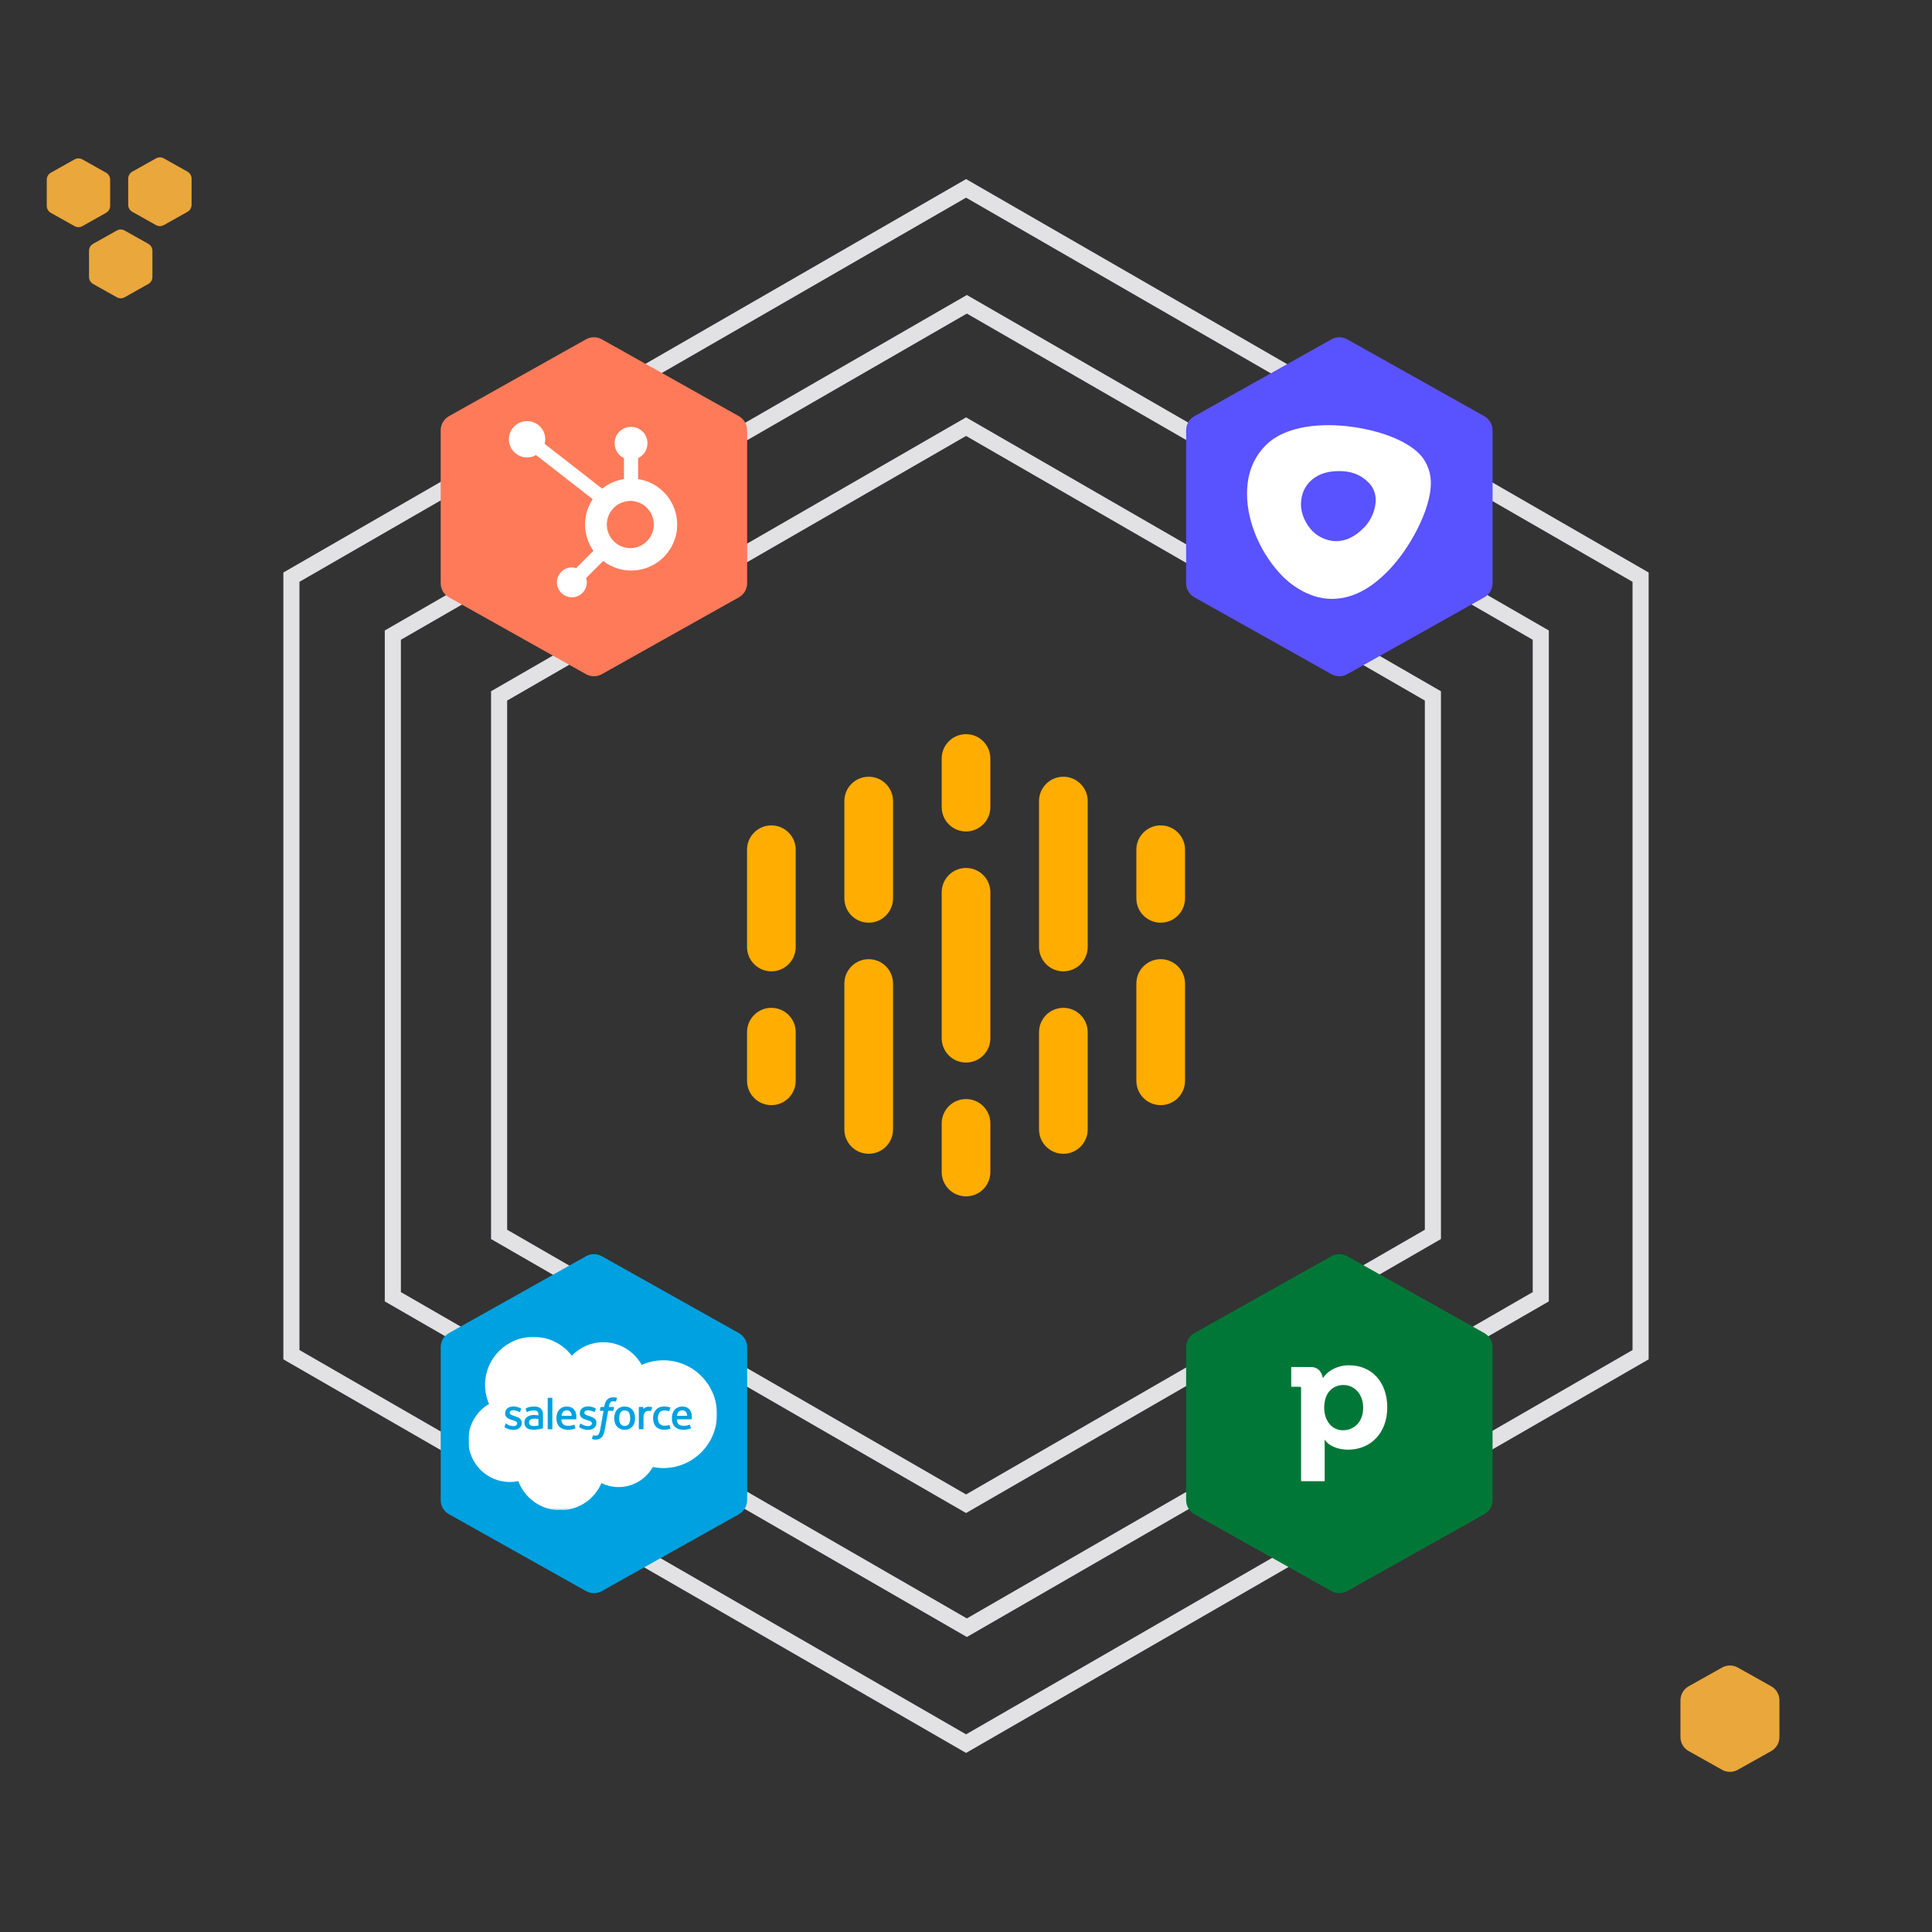 <?xml version="1.0" encoding="UTF-8"?>
<svg xmlns="http://www.w3.org/2000/svg" width="1200" height="1200" viewBox="0 0 1200 1200" fill="none">
  <rect x="0" y="0" width="1200" height="1200" fill="#333333" stroke="none"/>
  <path d="M244 394.488L244 805.435L600.538 1011L957 805.435L957 394.488L600.538 189L244 394.488Z" stroke="#E2E2E4" stroke-width="10" stroke-miterlimit="10"></path>
  <path d="M181 358.486L181 841.423L600.045 1083L1019 841.423L1019 358.486L600.045 117L181 358.486Z" stroke="#E2E2E4" stroke-width="10" stroke-miterlimit="10"></path>
  <path d="M310 432.241L310 766.697L600.031 934L890 766.697V432.241L600.031 265L310 432.241Z" stroke="#E2E2E4" stroke-width="10" stroke-miterlimit="10"></path>
  <path d="M364.002 210.743C367.041 209.039 370.747 209.039 373.786 210.743L458.957 258.51C462.112 260.28 464.065 263.615 464.065 267.232V362.269C464.065 365.886 462.112 369.222 458.957 370.991L373.786 418.758C370.747 420.462 367.041 420.462 364.002 418.758L278.831 370.991C275.676 369.222 273.723 365.886 273.723 362.269L273.723 267.232C273.723 263.615 275.676 260.28 278.831 258.51L364.002 210.743Z" fill="#FF7A59"></path>
  <path d="M396.351 297.574V284.539C398.074 283.733 399.533 282.456 400.557 280.854C401.582 279.252 402.131 277.392 402.139 275.491V275.191C402.139 269.647 397.645 265.153 392.101 265.153H391.802C386.258 265.153 381.763 269.647 381.763 275.191V275.491C381.772 277.392 382.321 279.252 383.345 280.854C384.37 282.456 385.829 283.733 387.551 284.539V297.574C382.6 298.332 377.937 300.385 374.035 303.525L338.284 275.679C338.539 274.759 338.672 273.812 338.687 272.862C338.691 270.625 338.032 268.437 336.793 266.574C335.553 264.712 333.789 263.259 331.724 262.399C329.658 261.539 327.384 261.311 325.189 261.744C322.994 262.177 320.977 263.251 319.392 264.83C317.808 266.409 316.727 268.423 316.288 270.617C315.848 272.81 316.068 275.085 316.922 277.153C317.775 279.221 319.222 280.99 321.08 282.236C322.939 283.481 325.125 284.147 327.362 284.15C329.319 284.141 331.24 283.618 332.932 282.635L368.137 310.029C361.664 319.807 361.837 332.549 368.573 342.148L357.865 352.858C356.999 352.582 356.098 352.435 355.189 352.422C350.061 352.427 345.907 356.585 345.908 361.713C345.91 366.841 350.067 370.997 355.194 370.999C360.322 371 364.481 366.846 364.485 361.718C364.473 360.809 364.326 359.908 364.049 359.042L374.641 348.446C384.106 355.732 397.105 356.36 407.228 350.019C417.35 343.679 422.459 331.709 420.033 320.013C417.608 308.318 408.161 299.367 396.351 297.574V297.574ZM391.961 340.447C390.004 340.5 388.056 340.16 386.233 339.448C384.41 338.735 382.748 337.665 381.345 336.299C379.942 334.934 378.827 333.301 378.066 331.497C377.305 329.694 376.912 327.756 376.912 325.798C376.912 323.841 377.305 321.903 378.066 320.099C378.827 318.296 379.942 316.663 381.345 315.298C382.748 313.932 384.41 312.862 386.233 312.149C388.056 311.437 390.004 311.097 391.961 311.149C399.847 311.425 406.098 317.896 406.103 325.788C406.106 333.678 399.861 340.156 391.975 340.44" fill="white"></path>
  <path d="M827.002 210.743C830.041 209.039 833.747 209.039 836.786 210.743L921.957 258.51C925.112 260.28 927.065 263.615 927.065 267.232V362.269C927.065 365.886 925.112 369.222 921.957 370.991L836.786 418.758C833.747 420.462 830.041 420.462 827.002 418.758L741.831 370.991C738.676 369.222 736.723 365.886 736.723 362.269V267.232C736.723 263.615 738.676 260.28 741.831 258.51L827.002 210.743Z" fill="#5952FF"></path>
  <g clip-path="url(#clip0_13_478)">
    <path fill-rule="evenodd" clip-rule="evenodd" d="M825.338 264.079C842.825 264.079 869.249 269.479 881.549 281.861C884.665 285.001 888.742 291.15 888.742 300.156C888.742 316.167 875.927 340.734 861.777 354.982C854.462 362.348 842.825 371.973 827.172 371.973C811.871 371.973 800.184 361.51 796.801 358.103C783.841 345.055 774.558 325.25 774.558 306.783C774.558 295.131 777.857 284.94 786.275 276.469C794.071 268.622 807.504 264.079 825.338 264.079ZM846.983 327.934C852.887 321.988 854.477 314.665 854.477 310.634C854.477 307.712 853.714 303.425 850.083 299.773C844.515 294.167 838.348 292.584 831.639 292.584C823.141 292.584 817.431 295.288 813.629 299.119C810.646 302.121 808.068 306.737 808.068 313.295C808.068 319.85 811.539 326.183 815.322 329.988C818.816 333.506 824.308 336.11 829.838 336.11C835.369 336.11 841.078 333.881 846.983 327.934Z" fill="white"></path>
  </g>
  <path d="M827.002 780.245C830.041 778.541 833.747 778.541 836.786 780.245L921.957 828.012C925.112 829.781 927.065 833.116 927.065 836.734V931.77C927.065 935.387 925.112 938.723 921.957 940.492L836.786 988.259C833.747 989.963 830.041 989.963 827.002 988.259L741.831 940.492C738.676 938.723 736.723 935.387 736.723 931.77V836.733C736.723 833.116 738.676 829.781 741.831 828.012L827.002 780.245Z" fill="#017737"></path>
  <path d="M861.655 874.208C861.655 889.774 851.611 900.42 837.25 900.42C830.423 900.42 824.796 897.607 822.69 894.091L822.79 897.706V920H808.129V862.357C808.129 861.555 807.93 861.351 807.024 861.351H802V849.101H814.254C819.877 849.101 821.285 853.921 821.684 856.032C823.895 852.317 829.716 848 837.952 848C852.114 847.995 861.655 858.537 861.655 874.208ZM846.691 874.307C846.691 865.972 841.269 860.25 834.437 860.25C828.815 860.25 822.486 863.965 822.486 874.412C822.486 881.239 826.301 888.369 834.238 888.369C840.064 888.365 846.691 884.147 846.691 874.307Z" fill="white"></path>
  <path d="M364.002 780.245C367.041 778.541 370.747 778.541 373.786 780.245L458.957 828.012C462.112 829.781 464.065 833.116 464.065 836.734V931.77C464.065 935.387 462.112 938.723 458.957 940.492L373.786 988.259C370.747 989.963 367.041 989.963 364.002 988.259L278.831 940.492C275.676 938.723 273.723 935.387 273.723 931.77L273.723 836.733C273.723 833.116 275.676 829.781 278.831 828.012L364.002 780.245Z" fill="#00A1E0"></path>
  <g clip-path="url(#clip1_13_478)">
    <mask id="mask0_13_478" style="mask-type:alpha" maskUnits="userSpaceOnUse" x="291" y="830" width="155" height="108">
      <path d="M291.034 830.283H445.466V937.717H291.034V830.283Z" fill="white"></path>
    </mask>
    <g mask="url(#mask0_13_478)">
      <path fill-rule="evenodd" clip-rule="evenodd" d="M355.158 842.044C360.143 836.876 367.081 833.675 374.745 833.675C384.965 833.675 393.822 839.33 398.592 847.755C402.825 845.87 407.41 844.897 412.048 844.899C430.443 844.899 445.375 859.884 445.375 878.374C445.375 896.864 430.443 911.848 412.048 911.848C409.799 911.848 407.608 911.623 405.462 911.198C401.288 918.605 393.311 923.638 384.227 923.638C380.529 923.645 376.877 922.809 373.553 921.195C369.323 931.09 359.473 938.045 348.004 938.045C336.024 938.045 325.861 930.525 321.943 919.951C320.2 920.317 318.422 920.502 316.64 920.501C302.389 920.501 290.864 908.852 290.864 894.547C290.864 884.934 296.053 876.566 303.752 872.042C302.119 868.295 301.278 864.253 301.282 860.168C301.282 843.657 314.738 830.312 331.317 830.312C341.026 830.312 349.713 834.921 355.163 842.073" fill="white"></path>
      <path fill-rule="evenodd" clip-rule="evenodd" d="M313.37 886.149C313.273 886.401 313.405 886.453 313.436 886.498C313.726 886.707 314.021 886.859 314.316 887.029C315.894 887.86 317.382 888.103 318.938 888.103C322.106 888.103 324.076 886.424 324.076 883.721V883.668C324.076 881.169 321.85 880.258 319.772 879.608L319.5 879.52C317.928 879.013 316.571 878.571 316.571 877.541V877.489C316.571 876.607 317.365 875.956 318.592 875.956C319.954 875.956 321.578 876.408 322.617 876.98C322.617 876.98 322.925 877.178 323.037 876.882C323.098 876.722 323.627 875.31 323.684 875.152C323.744 874.986 323.639 874.861 323.53 874.797C322.338 874.073 320.691 873.581 318.988 873.581L318.672 873.582C315.771 873.582 313.744 875.329 313.744 877.829V877.882C313.744 880.517 315.981 881.377 318.07 881.971L318.406 882.075C319.928 882.541 321.245 882.945 321.245 884.008V884.062C321.245 885.04 320.388 885.769 319.014 885.769C318.479 885.769 316.777 885.76 314.931 884.599C314.708 884.469 314.581 884.376 314.409 884.271C314.318 884.217 314.091 884.118 313.992 884.414L313.368 886.144L313.37 886.149ZM359.754 886.144C359.657 886.396 359.789 886.449 359.821 886.494C360.11 886.703 360.406 886.854 360.701 887.025C362.28 887.856 363.767 888.099 365.323 888.099C368.491 888.099 370.461 886.419 370.461 883.717V883.664C370.461 881.164 368.241 880.254 366.158 879.604L365.886 879.516C364.313 879.008 362.956 878.566 362.956 877.537V877.484C362.956 876.602 363.751 875.952 364.977 875.952C366.34 875.952 367.958 876.404 369.003 876.975C369.003 876.975 369.31 877.173 369.423 876.878C369.483 876.718 370.013 875.306 370.064 875.147C370.125 874.982 370.019 874.857 369.911 874.792C368.719 874.068 367.072 873.577 365.369 873.577L365.052 873.578C362.151 873.578 360.124 875.325 360.124 877.824V877.878C360.124 880.513 362.361 881.372 364.45 881.966L364.786 882.07C366.313 882.536 367.625 882.941 367.625 884.004V884.057C367.625 885.035 366.767 885.765 365.393 885.765C364.858 885.765 363.151 885.756 361.311 884.594C361.088 884.465 360.957 884.375 360.788 884.267C360.731 884.231 360.463 884.127 360.372 884.409L359.747 886.14L359.754 886.144ZM391.429 880.847C391.429 882.374 391.143 883.578 390.583 884.432C390.024 885.274 389.18 885.687 388.005 885.687C386.83 885.687 385.99 885.278 385.439 884.438C384.884 883.589 384.604 882.379 384.604 880.853C384.604 879.326 384.886 878.127 385.439 877.285C385.988 876.448 386.824 876.046 388.005 876.046C389.186 876.046 390.026 876.452 390.583 877.285C391.146 878.127 391.429 879.326 391.429 880.853V880.847ZM394.075 878.02C393.814 877.143 393.41 876.374 392.871 875.73C392.331 875.085 391.65 874.565 390.838 874.192C390.032 873.816 389.078 873.626 387.999 873.626C386.921 873.626 385.973 873.817 385.161 874.192C384.354 874.567 383.667 875.085 383.128 875.73C382.59 876.374 382.186 877.143 381.924 878.02C381.666 878.891 381.535 879.841 381.535 880.853C381.535 881.865 381.666 882.815 381.924 883.686C382.184 884.562 382.589 885.331 383.128 885.976C383.668 886.62 384.354 887.135 385.161 887.502C385.973 887.869 386.926 888.055 387.999 888.055C389.073 888.055 390.026 887.869 390.833 887.502C391.639 887.136 392.326 886.62 392.865 885.976C393.404 885.331 393.808 884.562 394.069 883.686C394.327 882.815 394.458 881.865 394.458 880.853C394.458 879.846 394.327 878.891 394.069 878.02H394.075ZM415.814 885.258C415.727 885.001 415.476 885.098 415.476 885.098C415.092 885.244 414.682 885.38 414.244 885.448C413.804 885.517 413.313 885.552 412.797 885.552C411.519 885.552 410.497 885.172 409.77 884.421C409.038 883.669 408.629 882.459 408.635 880.819C408.639 879.326 409.001 878.206 409.651 877.347C410.293 876.499 411.281 876.058 412.587 876.058C413.677 876.058 414.511 876.184 415.386 876.456C415.386 876.456 415.593 876.546 415.692 876.274C415.924 875.635 416.096 875.177 416.345 874.476C416.416 874.275 416.243 874.191 416.18 874.166C415.837 874.033 415.027 873.814 414.414 873.722C413.841 873.635 413.176 873.59 412.427 873.59C411.314 873.59 410.326 873.779 409.48 874.154C408.634 874.529 407.919 875.048 407.351 875.692C406.783 876.337 406.352 877.106 406.062 877.982C405.776 878.853 405.631 879.809 405.631 880.821C405.631 883.004 406.221 884.773 407.391 886.068C408.561 887.369 410.321 888.025 412.614 888.025C413.971 888.025 415.362 887.752 416.362 887.358C416.362 887.358 416.552 887.266 416.469 887.044L415.817 885.258H415.814ZM420.444 879.377C420.57 878.529 420.804 877.822 421.171 877.273C421.72 876.437 422.556 875.979 423.731 875.979C424.906 875.979 425.684 876.439 426.241 877.273C426.61 877.825 426.771 878.557 426.831 879.377L420.415 879.376L420.444 879.377ZM429.358 877.511C429.132 876.668 428.574 875.815 428.211 875.424C427.632 874.808 427.07 874.373 426.508 874.135C425.696 873.792 424.823 873.615 423.941 873.617C422.823 873.617 421.806 873.805 420.983 874.188C420.16 874.573 419.467 875.098 418.922 875.754C418.378 876.41 417.968 877.185 417.707 878.072C417.446 878.949 417.314 879.91 417.314 880.917C417.314 881.946 417.451 882.901 417.72 883.766C417.992 884.637 418.43 885.401 419.02 886.034C419.611 886.673 420.366 887.17 421.274 887.521C422.177 887.869 423.273 888.049 424.528 888.045C427.117 888.037 428.479 887.463 429.036 887.152C429.135 887.096 429.229 887.001 429.112 886.725L428.527 885.091C428.437 884.848 428.19 884.936 428.19 884.936C427.548 885.174 426.64 885.603 424.511 885.597C423.12 885.595 422.092 885.186 421.445 884.546C420.786 883.89 420.457 882.934 420.406 881.577L429.376 881.584C429.376 881.584 429.613 881.582 429.637 881.352C429.647 881.257 429.944 879.52 429.37 877.513L429.358 877.511ZM348.735 879.377C348.862 878.529 349.096 877.822 349.462 877.273C350.011 876.437 350.847 875.979 352.022 875.979C353.198 875.979 353.976 876.439 354.532 877.273C354.9 877.825 355.062 878.557 355.122 879.377L348.707 879.376L348.735 879.377ZM357.649 877.511C357.424 876.668 356.865 875.815 356.502 875.424C355.923 874.808 355.361 874.373 354.799 874.135C353.987 873.792 353.114 873.615 352.232 873.617C351.114 873.617 350.098 873.805 349.274 874.188C348.451 874.573 347.758 875.098 347.213 875.754C346.67 876.41 346.26 877.185 345.998 878.072C345.738 878.949 345.607 879.91 345.607 880.917C345.607 881.946 345.742 882.901 346.013 883.766C346.285 884.637 346.723 885.401 347.308 886.034C347.898 886.673 348.653 887.17 349.562 887.521C350.464 887.869 351.555 888.049 352.815 888.045C355.404 888.037 356.767 887.463 357.323 887.152C357.422 887.096 357.516 887.001 357.399 886.725L356.814 885.091C356.724 884.848 356.476 884.936 356.476 884.936C355.834 885.174 354.926 885.603 352.797 885.597C351.412 885.595 350.378 885.186 349.731 884.546C349.072 883.89 348.743 882.934 348.692 881.577L357.663 881.584C357.663 881.584 357.899 881.582 357.923 881.352C357.933 881.257 358.23 879.52 357.655 877.513L357.649 877.511ZM329.374 885.201C329.023 884.922 328.974 884.853 328.858 884.672C328.68 884.399 328.589 884.01 328.589 883.513C328.589 882.732 328.85 882.167 329.39 881.788C329.384 881.789 330.162 881.121 331.99 881.143C332.804 881.158 333.616 881.227 334.42 881.35V885.404H334.421C334.421 885.404 333.286 885.648 332.002 885.725C330.18 885.834 329.374 885.202 329.379 885.204L329.374 885.201ZM332.94 878.925C332.576 878.898 332.105 878.885 331.543 878.885C330.777 878.885 330.033 878.98 329.34 879.167C328.642 879.354 328.012 879.645 327.472 880.032C326.931 880.416 326.487 880.919 326.172 881.502C325.855 882.09 325.693 882.78 325.693 883.56C325.693 884.352 325.831 885.036 326.103 885.596C326.37 886.151 326.772 886.631 327.273 886.992C327.771 887.353 328.386 887.62 329.095 887.778C329.8 887.938 330.594 888.019 331.469 888.019C332.389 888.019 333.303 887.942 334.188 887.794C334.943 887.664 335.694 887.518 336.442 887.357C336.741 887.289 337.073 887.199 337.073 887.199C337.294 887.143 337.277 886.907 337.277 886.907L337.272 878.764C337.272 876.978 336.793 875.649 335.847 874.829C334.904 874.009 333.525 873.596 331.736 873.596C331.066 873.596 329.982 873.687 329.335 873.816C329.335 873.816 327.381 874.194 326.575 874.823C326.575 874.823 326.398 874.931 326.495 875.177L327.13 876.874C327.209 877.094 327.425 877.018 327.425 877.018C327.425 877.018 327.492 876.992 327.572 876.945C329.292 876.012 331.472 876.04 331.472 876.04C332.437 876.04 333.187 876.235 333.686 876.617C334.175 876.991 334.425 877.556 334.425 878.743V879.12C333.658 879.009 332.948 878.945 332.948 878.945L332.94 878.925ZM405.046 874.327C405.059 874.298 405.066 874.266 405.066 874.233C405.066 874.201 405.06 874.168 405.047 874.138C405.035 874.108 405.016 874.081 404.993 874.059C404.97 874.036 404.942 874.018 404.911 874.006C404.759 873.949 403.997 873.789 403.413 873.752C402.288 873.682 401.664 873.871 401.102 874.122C400.547 874.372 399.932 874.772 399.592 875.236L399.59 874.15C399.59 874.001 399.484 873.881 399.333 873.881H397.039C396.891 873.881 396.783 874.001 396.783 874.15V887.438C396.783 887.51 396.812 887.579 396.863 887.63C396.914 887.681 396.983 887.709 397.055 887.709H399.405C399.477 887.709 399.546 887.681 399.597 887.63C399.648 887.579 399.677 887.51 399.677 887.438V880.766C399.677 879.873 399.775 878.985 399.972 878.425C400.167 877.872 400.431 877.43 400.756 877.113C401.066 876.808 401.446 876.581 401.863 876.452C402.254 876.34 402.66 876.283 403.067 876.283C403.535 876.283 404.049 876.403 404.049 876.403C404.222 876.422 404.318 876.317 404.376 876.162C404.53 875.755 404.967 874.534 405.052 874.291" fill="#00A1E0"></path>
      <path fill-rule="evenodd" clip-rule="evenodd" d="M383.092 868.195C382.802 868.107 382.506 868.037 382.207 867.986C381.805 867.919 381.398 867.887 380.99 867.892C379.37 867.892 378.093 868.347 377.197 869.248C376.306 870.141 375.701 871.502 375.397 873.293L375.287 873.897H373.254C373.254 873.897 373.006 873.887 372.954 874.157L372.62 876.011C372.597 876.189 372.673 876.3 372.912 876.299H374.891L372.883 887.462C372.726 888.361 372.546 889.101 372.346 889.661C372.15 890.214 371.958 890.629 371.722 890.93C371.493 891.221 371.276 891.435 370.902 891.56C370.593 891.664 370.238 891.711 369.848 891.711C369.631 891.711 369.343 891.675 369.13 891.632C368.917 891.591 368.806 891.543 368.647 891.476C368.647 891.476 368.415 891.388 368.323 891.62C368.249 891.809 367.721 893.254 367.659 893.433C367.595 893.609 367.684 893.748 367.797 893.788C368.06 893.882 368.256 893.942 368.615 894.027C369.113 894.144 369.534 894.151 369.927 894.151C370.751 894.151 371.503 894.036 372.125 893.812C372.752 893.586 373.298 893.193 373.78 892.661C374.302 892.087 374.63 891.486 374.944 890.666C375.255 889.854 375.52 888.845 375.731 887.669L377.749 876.299H380.699C380.699 876.299 380.948 876.308 381 876.039L381.333 874.184C381.357 874.007 381.281 873.896 381.041 873.897H378.178C378.192 873.833 378.322 872.83 378.651 871.885C378.791 871.482 379.055 871.157 379.279 870.934C379.488 870.721 379.745 870.562 380.029 870.469C380.34 870.373 380.664 870.327 380.99 870.331C381.26 870.331 381.524 870.363 381.726 870.405C382.003 870.464 382.111 870.495 382.184 870.516C382.476 870.605 382.515 870.519 382.572 870.378L383.257 868.506C383.327 868.304 383.156 868.22 383.092 868.195V868.195ZM343.08 887.486C343.08 887.635 342.973 887.757 342.823 887.757H340.448C340.298 887.757 340.191 887.635 340.191 887.486V868.449C340.191 868.3 340.298 868.179 340.448 868.179H342.823C342.973 868.179 343.08 868.3 343.08 868.449V887.486" fill="#00A1E0"></path>
    </g>
  </g>
  <path d="M600.021 539.103C608.371 539.103 615.134 545.864 615.134 554.212V644.869C615.134 653.217 608.371 659.979 600.021 659.979C591.67 659.979 584.907 653.217 584.907 644.869V554.212C584.907 545.864 591.67 539.103 600.021 539.103Z" fill="#FFAD00"></path>
  <path d="M660.474 482.442C668.824 482.442 675.587 489.203 675.587 497.551V588.208C675.587 596.556 668.824 603.318 660.474 603.318C652.124 603.318 645.36 596.556 645.36 588.208V497.551C645.36 489.203 652.124 482.442 660.474 482.442Z" fill="#FFAD00"></path>
  <path d="M539.566 595.763C547.917 595.763 554.68 602.525 554.68 610.873V701.53C554.68 709.878 547.917 716.64 539.566 716.64C531.216 716.64 524.453 709.878 524.453 701.53V610.873C524.453 602.525 531.216 595.763 539.566 595.763Z" fill="#FFAD00"></path>
  <path d="M539.566 482.442C547.917 482.442 554.68 489.203 554.68 497.551V557.989C554.68 566.337 547.917 573.099 539.566 573.099C531.216 573.099 524.453 566.337 524.453 557.989V497.551C524.453 489.203 531.216 482.442 539.566 482.442Z" fill="#FFAD00"></path>
  <path d="M660.474 625.982C668.824 625.982 675.587 632.744 675.587 641.092V701.53C675.587 709.878 668.824 716.64 660.474 716.64C652.124 716.64 645.36 709.878 645.36 701.53V641.092C645.36 632.744 652.124 625.982 660.474 625.982Z" fill="#FFAD00"></path>
  <path d="M720.927 595.763C729.277 595.763 736.04 602.525 736.04 610.873V671.311C736.04 679.659 729.277 686.42 720.927 686.42C712.577 686.42 705.813 679.659 705.813 671.311V610.873C705.813 602.525 712.577 595.763 720.927 595.763Z" fill="#FFAD00"></path>
  <path d="M479.113 512.661C487.463 512.661 494.227 519.422 494.227 527.77V588.208C494.227 596.556 487.463 603.318 479.113 603.318C470.763 603.318 464 596.556 464 588.208V527.77C464 519.422 470.763 512.661 479.113 512.661Z" fill="#FFAD00"></path>
  <path d="M479.113 625.982C487.463 625.982 494.227 632.744 494.227 641.092V671.311C494.227 679.659 487.463 686.421 479.113 686.421C470.763 686.421 464 679.659 464 671.311V641.092C464 632.744 470.763 625.982 479.113 625.982Z" fill="#FFAD00"></path>
  <path d="M720.927 512.661C729.277 512.661 736.04 519.422 736.04 527.77V557.989C736.04 566.337 729.277 573.099 720.927 573.099C712.577 573.099 705.813 566.337 705.813 557.989V527.77C705.813 519.422 712.577 512.661 720.927 512.661Z" fill="#FFAD00"></path>
  <path d="M600.021 456C608.371 456 615.134 462.762 615.134 471.11V501.329C615.134 509.677 608.371 516.438 600.021 516.438C591.67 516.438 584.907 509.677 584.907 501.329V471.11C584.907 462.762 591.67 456 600.021 456Z" fill="#FFAD00"></path>
  <path d="M600.021 682.643C608.371 682.643 615.134 689.405 615.134 697.753V727.972C615.134 736.32 608.371 743.081 600.021 743.081C591.67 743.081 584.907 736.32 584.907 727.972V697.753C584.907 689.405 591.67 682.643 600.021 682.643Z" fill="#FFAD00"></path>
  <path d="M72.535 143.193C74.055 142.34 75.909 142.34 77.429 143.193L92.114 151.432C93.691 152.317 94.667 153.985 94.667 155.793V172.027C94.667 173.835 93.691 175.503 92.114 176.388L77.429 184.627C75.909 185.48 74.055 185.48 72.535 184.627L57.851 176.388C56.274 175.503 55.297 173.835 55.297 172.027L55.297 155.793C55.297 153.985 56.274 152.317 57.851 151.432L72.535 143.193Z" fill="#EAA73B"></path>
  <path d="M46.284 99.013C47.803 98.16 49.657 98.16 51.177 99.013L65.862 107.253C67.439 108.138 68.415 109.805 68.415 111.613V127.847C68.415 129.656 67.439 131.323 65.862 132.208L51.177 140.447C49.657 141.3 47.803 141.3 46.284 140.447L31.599 132.208C30.022 131.323 29.045 129.656 29.045 127.847L29.045 111.613C29.045 109.805 30.022 108.138 31.599 107.253L46.284 99.013Z" fill="#EAA73B"></path>
  <path d="M96.866 98.373C98.386 97.52 100.24 97.52 101.759 98.373L116.444 106.612C118.021 107.497 118.998 109.165 118.998 110.973V127.207C118.998 129.015 118.021 130.683 116.444 131.568L101.759 139.807C100.24 140.66 98.386 140.66 96.866 139.807L82.181 131.568C80.604 130.683 79.628 129.015 79.628 127.207V110.973C79.628 109.165 80.604 107.497 82.181 106.612L96.866 98.373Z" fill="#EAA73B"></path>
  <path d="M1069.61 1035.75C1072.65 1034.04 1076.35 1034.04 1079.39 1035.75L1100.14 1047.38C1103.29 1049.15 1105.24 1052.49 1105.24 1056.11V1078.89C1105.24 1082.51 1103.29 1085.85 1100.14 1087.62L1079.39 1099.25C1076.35 1100.96 1072.65 1100.96 1069.61 1099.25L1048.86 1087.62C1045.71 1085.85 1043.76 1082.51 1043.76 1078.89V1056.11C1043.76 1052.49 1045.71 1049.15 1048.86 1047.38L1069.61 1035.75Z" fill="#EAA73B"></path>
  <defs>
    <clipPath id="clip0_13_478">
      <rect x="774.558" y="264.079" width="114.421" height="110.9" rx="10" fill="white"></rect>
    </clipPath>
    <clipPath id="clip1_13_478">
      <rect width="155" height="108" fill="white" transform="translate(291 830)"></rect>
    </clipPath>
  </defs>
</svg>
